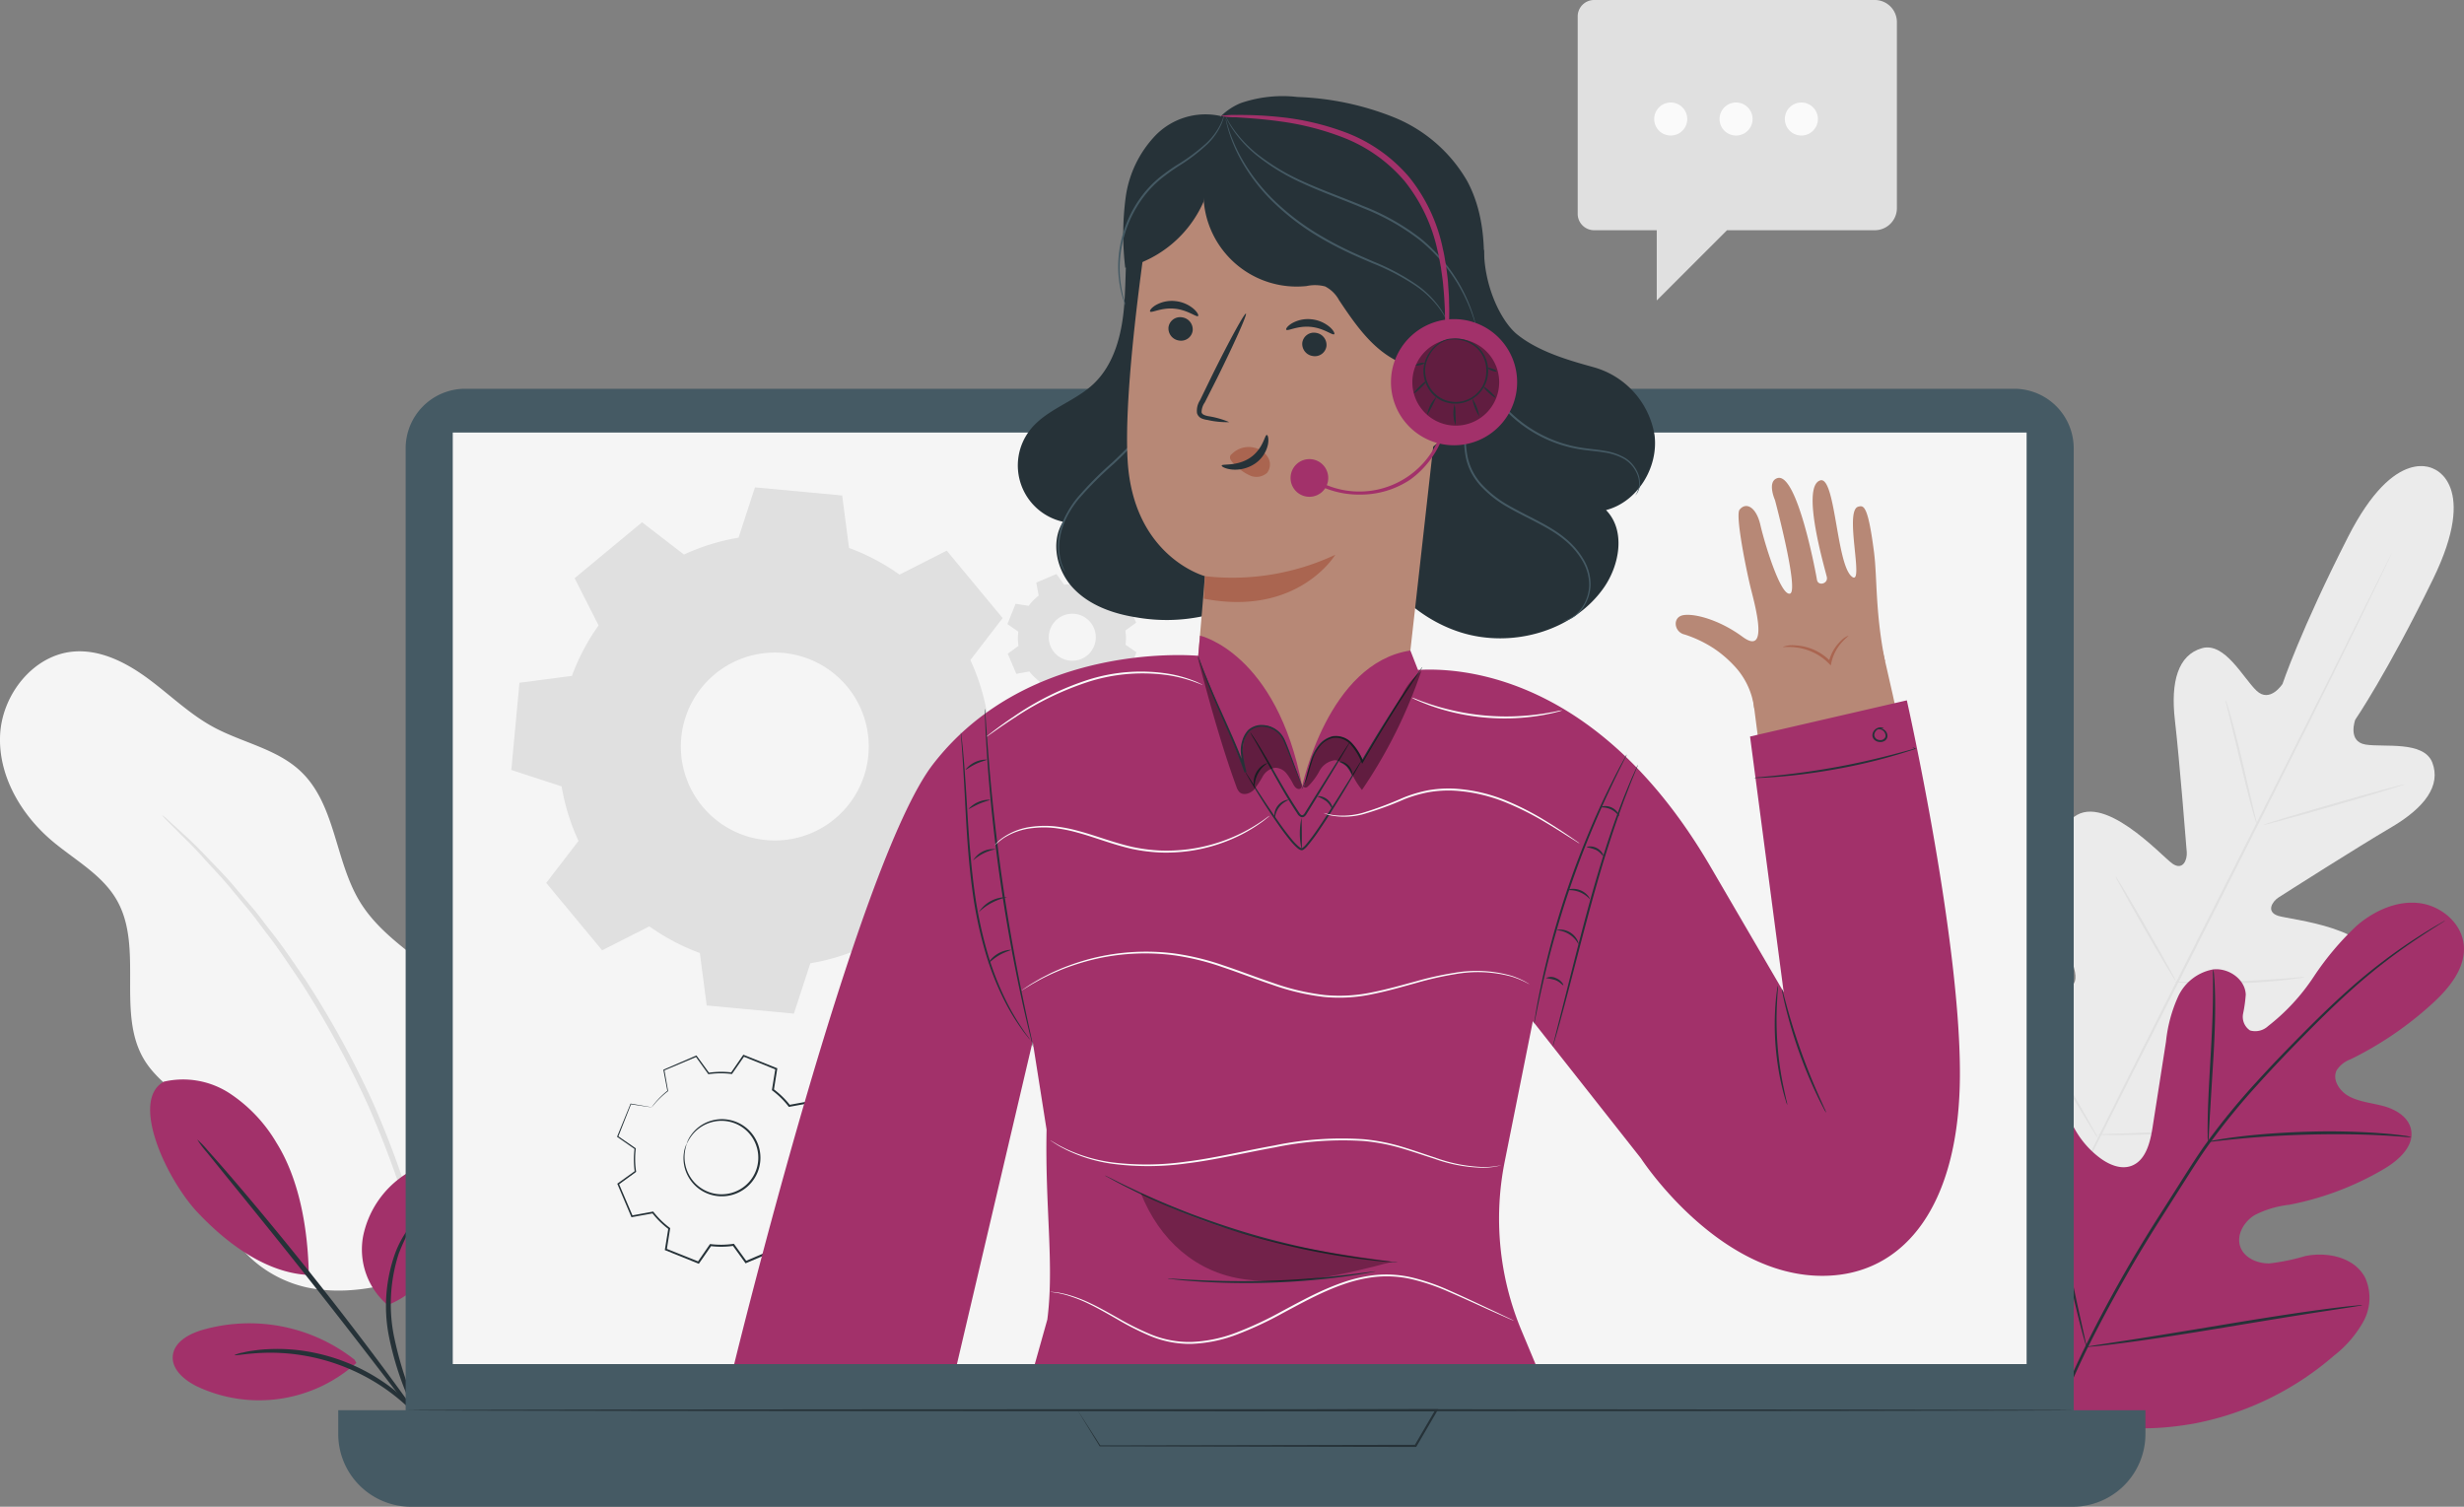 <svg xmlns="http://www.w3.org/2000/svg" id="Group_5894" width="356.215" height="217.823" data-name="Group 5894" viewBox="0 0 356.215 217.823"><rect x="0" y="0" width="356.215" height="217.823" fill="#808080" stroke="none"/><defs><clipPath id="clip-path"><path id="Rectangle_2864" fill="none" d="M0 0h356.215v217.823H0z" data-name="Rectangle 2864"/></clipPath><clipPath id="clip-path-6"><path id="Rectangle_2859" fill="none" d="M0 0h12.554v12.554H0z" data-name="Rectangle 2859"/></clipPath><clipPath id="clip-path-7"><path id="Rectangle_2860" fill="none" d="M0 0h15.136v20.025H0z" data-name="Rectangle 2860"/></clipPath><clipPath id="clip-path-8"><path id="Rectangle_2861" fill="none" d="M0 0h16.993v17.194H0z" data-name="Rectangle 2861"/></clipPath><clipPath id="clip-path-9"><path id="Rectangle_2862" fill="none" d="M0 0h36.289v12.706H0z" data-name="Rectangle 2862"/></clipPath></defs><g id="Group_5893" clip-path="url(#clip-path)" data-name="Group 5893"><g id="Group_5874" data-name="Group 5874"><g id="Group_5873" clip-path="url(#clip-path)" data-name="Group 5873"><path id="Path_9683" fill="#f5f5f5" d="M64.544 248c6.411-4.476 8.568-9.99 9.3-17.774a27.418 27.418 0 0 0-7.59-21.422c-4.558-4.659-10.832-7.719-14.227-13.283-3.618-5.931-3.493-14.014-8.518-18.812-3.452-3.3-8.5-4.177-12.692-6.457-3.422-1.861-6.24-4.638-9.371-6.954s-6.847-4.24-10.731-3.948c-5.859.44-10.418 6.194-10.7 12.062s3 11.482 7.476 15.284c3.249 2.757 7.249 4.869 9.377 8.561 4 6.933-.179 16.568 4.113 23.323 3.135 4.933 10.24 7.295 11.227 13.055.363 2.119-.236 4.279-.22 6.429.051 6.722 6.336 12.138 12.951 13.33s13.368-.881 19.6-3.395" data-name="Path 9683" transform="translate(0 -65.163)"/><path id="Path_9684" fill="#e0e0e0" d="M39.605 199.344a5.285 5.285 0 0 0 .705.787l2.126 2.137c.941.91 2.073 2.04 3.306 3.43s2.732 2.883 4.189 4.714l2.348 2.817c.811.983 1.574 2.07 2.41 3.16 1.7 2.158 3.3 4.619 5.038 7.172a142.239 142.239 0 0 1 9.617 17.612 142.176 142.176 0 0 1 6.786 18.889c.758 2.993 1.535 5.825 2.018 8.531.26 1.348.566 2.641.762 3.9l.548 3.626c.4 2.3.538 4.417.743 6.262.221 1.845.314 3.442.37 4.749l.186 3.009a5.235 5.235 0 0 0 .12 1.049 5.154 5.154 0 0 0 .042-1.052l-.036-3.019a52.4 52.4 0 0 0-.234-4.772c-.163-1.856-.261-3.981-.628-6.3q-.238-1.748-.5-3.651c-.181-1.269-.473-2.571-.72-3.93-.458-2.726-1.215-5.579-1.957-8.595a136.679 136.679 0 0 0-6.768-19.024 136.66 136.66 0 0 0-9.73-17.688c-1.762-2.557-3.393-5.018-5.127-7.17-.852-1.086-1.631-2.17-2.459-3.147l-2.4-2.8c-1.491-1.814-3.015-3.3-4.295-4.654s-2.437-2.467-3.414-3.344l-2.234-2.032a5.184 5.184 0 0 0-.815-.667" data-name="Path 9684" transform="translate(-16.198 -81.53)"/><path id="Path_9685" fill="#ebebeb" d="M548.014 114.483s-5.638-3.728-12.511 9.758-9.477 21.263-9.477 21.263-1.817 2.826-3.758.979-4.6-7.086-7.9-6.143c-3.421.979-4.548 4.8-3.9 10.408s1.631 17.956 1.715 19.073c.083 1.1-.545 2.712-2.069 1.665s-10.29-10.809-14.673-6.372 0 19.77.45 21.455.118 2.405-.683 2.822-3.438-3.142-6.045-5.816-6.1-5.318-8.413-2.547-3.055 14.276 7.894 32.963l5.64 8.327 10.086-.56c21.512-2.513 30.251-10.032 31.069-13.549s-3.395-4.712-7.1-5.183-8.134-.433-8.283-1.323.227-1.587 1.842-2.245 16.5-6.39 17.4-12.561-12.17-7.291-13.923-7.877-.842-2.06.083-2.654c.943-.605 11.387-7.259 16.26-10.117s7.242-6.058 5.963-9.378c-1.234-3.2-7.017-2.169-9.661-2.606s-1.482-3.589-1.482-3.589 4.641-6.763 11.267-20.371.084-15.889.084-15.889" data-name="Path 9685" transform="translate(-196.047 -46.63)"/><path id="Path_9686" fill="#e0e0e0" d="M547.125 135.227s-.037.1-.125.292l-.394.843-1.542 3.23c-1.343 2.8-3.314 6.847-5.769 11.833-4.906 9.975-11.8 23.7-19.46 38.828s-14.588 28.847-19.545 38.792l-5.857 11.788-1.595 3.2-.422.83c-.1.186-.153.278-.153.278s.037-.1.124-.292l.394-.843 1.542-3.23c1.342-2.8 3.314-6.846 5.769-11.833 4.906-9.975 11.8-23.7 19.463-38.834s14.585-28.836 19.541-38.785l5.857-11.788 1.6-3.2.421-.83c.1-.187.154-.278.154-.278" data-name="Path 9686" transform="translate(-201.334 -55.307)"/><path id="Path_9687" fill="#e0e0e0" d="M544.4 171.215a3.255 3.255 0 0 1 .254.682c.146.444.337 1.093.567 1.9.456 1.608 1.028 3.844 1.615 6.324l1.48 6.353.46 1.921a3.291 3.291 0 0 1 .142.713 3.237 3.237 0 0 1-.259-.68 46.32 46.32 0 0 1-.557-1.9c-.44-1.613-.983-3.856-1.57-6.336l-1.525-6.34c-.187-.761-.344-1.4-.47-1.92a3.262 3.262 0 0 1-.137-.715" data-name="Path 9687" transform="translate(-222.656 -70.026)"/><path id="Path_9688" fill="#e0e0e0" d="M553.613 197.719c-.024-.083 4.536-1.466 10.182-3.09s10.246-2.873 10.27-2.79-4.535 1.466-10.184 3.09-10.245 2.872-10.269 2.79" data-name="Path 9688" transform="translate(-226.425 -78.46)"/><path id="Path_9689" fill="#e0e0e0" d="M531.93 239.715a3.432 3.432 0 0 1 .742-.034l2.018.007c1.7 0 4.056 0 6.652-.1s4.944-.263 6.642-.4l2.016-.158a3.4 3.4 0 0 1 .742-.022 3.362 3.362 0 0 1-.729.143c-.472.072-1.156.164-2 .258-1.7.191-4.047.395-6.652.49s-4.963.072-6.668.011a58.756 58.756 0 0 1-2.018-.106 3.433 3.433 0 0 1-.738-.087" data-name="Path 9689" transform="translate(-217.557 -97.748)"/><path id="Path_9690" fill="#e0e0e0" d="M517.513 214.391a2.911 2.911 0 0 1 .394.563l.973 1.592c.81 1.352 1.91 3.229 3.108 5.313s2.268 3.979 3.029 5.359l.887 1.642a2.917 2.917 0 0 1 .288.623 2.884 2.884 0 0 1-.394-.563l-.973-1.592c-.81-1.352-1.91-3.229-3.109-5.313s-2.268-3.979-3.029-5.358l-.887-1.642a2.908 2.908 0 0 1-.288-.624" data-name="Path 9690" transform="translate(-211.66 -87.685)"/><path id="Path_9691" fill="#e0e0e0" d="M494.063 245.88a4.829 4.829 0 0 1 .5.725l1.254 2.036c1.048 1.726 2.476 4.122 4.038 6.777s2.96 5.07 3.959 6.824l1.169 2.087a4.72 4.72 0 0 1 .392.787 4.886 4.886 0 0 1-.5-.725l-1.254-2.036c-1.048-1.726-2.476-4.122-4.039-6.778s-2.959-5.069-3.959-6.824l-1.168-2.086a4.63 4.63 0 0 1-.392-.787" data-name="Path 9691" transform="translate(-202.069 -100.564)"/><path id="Path_9692" fill="#e0e0e0" d="M512.96 276.444a5.462 5.462 0 0 1 .939-.067l2.559-.083c2.161-.073 5.144-.185 8.434-.4s6.265-.482 8.416-.692l2.548-.248a5.428 5.428 0 0 1 .94-.056 5.422 5.422 0 0 1-.925.176c-.6.093-1.465.215-2.539.346-2.147.267-5.123.573-8.421.785s-6.286.294-8.45.31c-1.081.005-1.957 0-2.563-.016a5.491 5.491 0 0 1-.94-.054" data-name="Path 9692" transform="translate(-209.798 -112.428)"/><path id="Path_9693" fill="#e0e0e0" d="M388.3 0h40.575a3.2 3.2 0 0 1 3.2 3.2v26.884a3.2 3.2 0 0 1-3.2 3.2h-21.364l-10.156 10.155V33.283H388.3a2.372 2.372 0 0 1-2.372-2.372V2.372A2.372 2.372 0 0 1 388.3 0" data-name="Path 9693" transform="translate(-157.844)"/><path id="Path_9694" fill="#fafafa" d="M409.418 27.459a2.388 2.388 0 1 1-2.388-2.387 2.388 2.388 0 0 1 2.388 2.387" data-name="Path 9694" transform="translate(-165.497 -10.254)"/><path id="Path_9695" fill="#fafafa" d="M425.4 27.459a2.388 2.388 0 1 1-2.388-2.387 2.388 2.388 0 0 1 2.388 2.387" data-name="Path 9695" transform="translate(-172.032 -10.254)"/><path id="Path_9696" fill="#fafafa" d="M441.375 27.459a2.388 2.388 0 1 1-2.388-2.387 2.388 2.388 0 0 1 2.388 2.387" data-name="Path 9696" transform="translate(-178.567 -10.254)"/></g></g><g id="Group_5876" data-name="Group 5876"><g id="Group_5875" clip-path="url(#clip-path)" data-name="Group 5875"><path id="Path_9697" fill="#a2316a" d="M495.2 293.3c-10.151-9.87-10.33-25.15-7.7-38.43.439-2.217.577-4.607 1.956-6.39s4.071-2.716 5.914-1.452c1.529 1.049 1.936 3.092 2.6 4.836a13.212 13.212 0 0 0 4.414 5.845c1.3.967 2.982 1.7 4.509 1.16 2.1-.748 2.755-3.367 3.1-5.587l1.943-12.408a20.939 20.939 0 0 1 1.742-6.476 6.967 6.967 0 0 1 5.08-3.946c2.206-.246 4.615 1.394 4.707 3.637a20.763 20.763 0 0 1-.387 2.771 2.362 2.362 0 0 0 1.006 2.417 2.716 2.716 0 0 0 2.6-.621 29.856 29.856 0 0 0 6.594-7.128 41.425 41.425 0 0 1 6.279-7.44c2.475-2.1 5.662-3.57 8.866-3.233s6.268 2.849 6.563 6.1-2.045 6.13-4.441 8.337a50.149 50.149 0 0 1-11.9 8.142 4.124 4.124 0 0 0-2.025 1.572c-.722 1.4.439 3.1 1.819 3.82 1.563.82 3.384.94 5.079 1.426s3.444 1.553 3.831 3.293c.539 2.414-1.743 4.48-3.862 5.732a42.943 42.943 0 0 1-13.727 5.2 14.48 14.48 0 0 0-5.031 1.506c-1.5.932-2.621 2.795-2.08 4.486s2.5 2.525 4.258 2.486a29.918 29.918 0 0 0 5.168-1.066c3.234-.653 7.135.2 8.657 3.149a7.111 7.111 0 0 1-.265 6.326 16.388 16.388 0 0 1-4.253 4.931 43.2 43.2 0 0 1-20.287 9.825c-7.466 1.3-14.123.895-20.728-2.818" data-name="Path 9697" transform="translate(-198.8 -90.31)"/><path id="Path_9698" fill="#263238" d="M498.488 304.959a98.567 98.567 0 0 1 6.6-17.681 201.218 201.218 0 0 1 11.371-20.1l3.251-5.116c1.071-1.677 2.133-3.34 3.272-4.9a100.4 100.4 0 0 1 7.061-8.6c2.378-2.628 4.73-5.034 6.947-7.268s4.332-4.271 6.334-6.048a79.751 79.751 0 0 1 10.064-7.675 71.046 71.046 0 0 1 2.928-1.8l.775-.444a1.667 1.667 0 0 1 .271-.139 1.552 1.552 0 0 1-.249.176l-.754.48c-.664.418-1.644 1.037-2.884 1.866a84.429 84.429 0 0 0-9.957 7.76c-1.985 1.786-4.078 3.833-6.285 6.071s-4.544 4.655-6.909 7.283a101.615 101.615 0 0 0-7.014 8.584c-1.131 1.556-2.181 3.205-3.254 4.886s-2.151 3.388-3.248 5.115a206.425 206.425 0 0 0-11.377 20.046 100.357 100.357 0 0 0-6.659 17.589" data-name="Path 9698" transform="translate(-203.879 -92.097)"/><path id="Path_9699" fill="#263238" d="M540.085 262.048a4.564 4.564 0 0 1-.063-.981c-.017-.632-.01-1.545.014-2.675.046-2.258.216-5.375.417-8.811s.327-6.547.339-8.8a155.11 155.11 0 0 0 0-2.668 4.473 4.473 0 0 1 .033-.983 4.485 4.485 0 0 1 .127.975c.059.629.106 1.543.133 2.673.064 2.261-.016 5.386-.218 8.826l-.537 8.8c-.059 1.059-.106 1.951-.145 2.667a4.483 4.483 0 0 1-.1.979" data-name="Path 9699" transform="translate(-220.863 -96.985)"/><path id="Path_9700" fill="#263238" d="M569.507 277.574a6.236 6.236 0 0 1-1.159-.049c-.742-.054-1.816-.138-3.144-.2-2.657-.144-6.333-.213-10.393-.113s-7.732.361-10.382.622c-1.326.121-2.4.247-3.138.33a6.2 6.2 0 0 1-1.157.092 6.155 6.155 0 0 1 1.136-.256c.735-.132 1.8-.3 3.129-.463 2.649-.336 6.33-.638 10.4-.746a101.99 101.99 0 0 1 10.421.236c1.331.1 2.4.228 3.142.333a6.11 6.11 0 0 1 1.141.21" data-name="Path 9700" transform="translate(-220.913 -113.193)"/><path id="Path_9701" fill="#263238" d="M504.564 302.65a1.505 1.505 0 0 1-.139-.379l-.319-1.111c-.273-.966-.632-2.374-1.052-4.118-.843-3.49-1.856-8.346-2.9-13.721s-2.012-10.236-2.781-13.738l-.923-4.145c-.1-.452-.179-.824-.245-1.13a1.476 1.476 0 0 1-.058-.4 1.517 1.517 0 0 1 .139.381l.319 1.11c.273.966.632 2.373 1.053 4.118.843 3.489 1.856 8.346 2.9 13.723s2.012 10.234 2.781 13.736c.38 1.7.691 3.1.923 4.145.1.452.178.824.245 1.129a1.488 1.488 0 0 1 .058.4" data-name="Path 9701" transform="translate(-202.92 -107.937)"/><path id="Path_9702" fill="#263238" d="M550.259 319.245a1.574 1.574 0 0 1-.4.094l-1.16.189-4.27.654c-3.606.553-8.577 1.373-14.069 2.287s-10.477 1.69-14.095 2.168c-1.809.239-3.275.418-4.29.521l-1.17.112a1.525 1.525 0 0 1-.411.01 1.584 1.584 0 0 1 .4-.095l1.16-.189 4.269-.654c3.606-.552 8.577-1.373 14.071-2.287s10.475-1.69 14.093-2.168c1.809-.239 3.275-.418 4.291-.521l1.17-.112a1.488 1.488 0 0 1 .411-.011" data-name="Path 9702" transform="translate(-208.748 -130.566)"/><path id="Path_9703" fill="#a2316a" d="M38.721 264.344a12.33 12.33 0 0 1 9.506 1.693 21.757 21.757 0 0 1 6.765 7.148c3.394 5.43 4.558 12.71 4.674 19.111-7.1-.328-13.145-5.948-16.03-8.992-4.56-4.81-9.88-16.273-4.915-18.961" data-name="Path 9703" transform="translate(-15.021 -107.975)"/><path id="Path_9704" fill="#a2316a" d="M92.272 305.219a10.519 10.519 0 0 1-3.56-9.945 13.969 13.969 0 0 1 6.065-8.93c1.415-.959 3.167-1.715 4.8-1.223a4.5 4.5 0 0 1 2.891 3.526 9.125 9.125 0 0 1-.574 4.7c-1.823 5.169-4.536 9.837-9.626 11.869" data-name="Path 9704" transform="translate(-36.218 -116.55)"/><path id="Path_9705" fill="#263238" d="M101.137 331.28a4.871 4.871 0 0 1-.707-1.145 75.15 75.15 0 0 1-1.657-3.26 45.154 45.154 0 0 1-3.937-11.433 22.627 22.627 0 0 1 .957-12.029 14.791 14.791 0 0 1 1.738-3.252 4.124 4.124 0 0 1 .884-1.021 31.521 31.521 0 0 0-2.145 4.448 23.749 23.749 0 0 0-.726 11.731 52.318 52.318 0 0 0 3.693 11.347 40.745 40.745 0 0 1 1.9 4.615" data-name="Path 9705" transform="translate(-38.628 -122.346)"/><path id="Path_9706" fill="#263238" d="M48.26 278.746a13.147 13.147 0 0 1 1.54 1.6 236.593 236.593 0 0 1 3.976 4.55c3.318 3.875 7.815 9.3 12.633 15.42s9.042 11.765 12.03 15.9c1.5 2.067 2.687 3.753 3.491 4.932a13.2 13.2 0 0 1 1.193 1.872 13.143 13.143 0 0 1-1.417-1.707l-3.674-4.794c-3.09-4.054-7.375-9.645-12.187-15.758s-9.243-11.583-12.46-15.539l-3.8-4.694a13.01 13.01 0 0 1-1.327-1.778" data-name="Path 9706" transform="translate(-19.737 -114.005)"/><path id="Path_9707" fill="#a2316a" d="M68.537 328.95a24.609 24.609 0 0 0-22.073-4.281c-1.9.572-4.007 1.732-4.2 3.707s1.665 3.527 3.446 4.411a21.024 21.024 0 0 0 23.09-3.365" data-name="Path 9707" transform="translate(-17.281 -132.385)"/><path id="Path_9708" fill="#263238" d="M57.368 330.85a4.41 4.41 0 0 1 1.235-.37 10.374 10.374 0 0 1 1.486-.275 17.423 17.423 0 0 1 2-.2 25.908 25.908 0 0 1 5.219.228 27.673 27.673 0 0 1 11.829 4.68 25.906 25.906 0 0 1 3.963 3.4 17.351 17.351 0 0 1 1.317 1.513 10.466 10.466 0 0 1 .9 1.217 4.424 4.424 0 0 1 .647 1.114c-.114.082-1.129-1.448-3.22-3.487a28.886 28.886 0 0 0-3.976-3.216 29.213 29.213 0 0 0-11.568-4.569 28.912 28.912 0 0 0-5.1-.375c-2.921.056-4.707.478-4.735.34" data-name="Path 9708" transform="translate(-23.463 -134.95)"/></g></g><g id="Group_5878" data-name="Group 5878"><g id="Group_5877" clip-path="url(#clip-path)" data-name="Group 5877"><path id="Path_9709" fill="#455a64" d="M331.767 254.554H107.839a8.609 8.609 0 0 1-8.609-8.609V103.7a8.609 8.609 0 0 1 8.609-8.609h223.928a8.609 8.609 0 0 1 8.609 8.609v142.245a8.609 8.609 0 0 1-8.609 8.609" data-name="Path 9709" transform="translate(-40.585 -38.89)"/><path id="Path_9710" fill="#455a64" d="M333.482 358.908H93.256a10.518 10.518 0 0 1-10.519-10.519v-3.434H344v3.434a10.519 10.519 0 0 1-10.519 10.519" data-name="Path 9710" transform="translate(-33.839 -141.085)"/><path id="Rectangle_2857" fill="#f5f5f5" d="M0 0h227.526v134.668H0z" data-name="Rectangle 2857" transform="translate(65.456 62.532)"/><path id="Path_9711" fill="#263238" d="M263.591 344.847s.08-.005.251-.008l.765-.008 2.971-.017 11.025-.045 36.861-.079h.272l-.137.235-1.463 2.507-1.547 2.65-.045.077h-.09l-45.62-.086h-.04l-.021-.033-2.389-3.885-.6-.984c-.133-.219-.193-.325-.193-.325s.082.118.226.342l.638.986 2.437 3.791-.06-.033 45.62-.085-.135.077 1.547-2.651 1.463-2.506.135.235-36.71-.079-11.076-.045-3.018-.017-.79-.008c-.18 0-.278-.008-.278-.008" data-name="Path 9711" transform="translate(-107.807 -140.977)"/><path id="Path_9712" fill="#e0e0e0" fill-rule="evenodd" d="M249.5 144.976a7.743 7.743 0 0 1 1.446-1.476l-.344-1.885 2.915-1.243 1.122 1.552a7.766 7.766 0 0 1 2.066-.022l1.089-1.575 2.941 1.181-.3 1.89a7.745 7.745 0 0 1 1.476 1.446l1.885-.344 1.243 2.914-1.552 1.123a7.769 7.769 0 0 1 .022 2.066l1.575 1.089-1.181 2.941-1.89-.3a7.745 7.745 0 0 1-1.446 1.476l.344 1.885-2.914 1.243-1.123-1.552a7.764 7.764 0 0 1-2.066.022l-1.089 1.575-2.941-1.181.3-1.89a7.746 7.746 0 0 1-1.476-1.446l-1.884.344-1.244-2.914 1.552-1.123a7.766 7.766 0 0 1-.022-2.066l-1.575-1.089 1.181-2.941Zm3.153 3.275a3.4 3.4 0 1 0 4.422-1.887 3.4 3.4 0 0 0-4.422 1.887" data-name="Path 9712" transform="translate(-100.789 -57.393)"/><path id="Path_9713" fill="#f5f5f5" fill-rule="evenodd" d="M225.479 242.287a22.5 22.5 0 0 1 4.188-4.276l-1-5.46 8.446-3.6 3.252 4.5a22.482 22.482 0 0 1 5.986-.066l3.155-4.564 8.521 3.424-.88 5.477a22.49 22.49 0 0 1 4.277 4.19l5.46-1 3.6 8.445-4.5 3.253a22.482 22.482 0 0 1 .066 5.986l4.564 3.155-3.423 8.52-5.477-.88a22.488 22.488 0 0 1-4.19 4.277l1 5.46-8.445 3.6-3.253-4.5a22.531 22.531 0 0 1-5.986.066l-3.155 4.564-8.52-3.424.879-5.477a22.489 22.489 0 0 1-4.277-4.19l-5.46 1-3.6-8.445 4.5-3.253a22.508 22.508 0 0 1-.065-5.986l-4.564-3.155 3.423-8.52Zm9.136 9.49a9.85 9.85 0 1 0 12.812-5.468 9.849 9.849 0 0 0-12.812 5.468" data-name="Path 9713" transform="translate(-88.579 -93.584)"/><path id="Path_9714" fill="#263238" d="M167.657 277.293a4.118 4.118 0 0 1 .605-1.207 5.425 5.425 0 0 1 2.977-2.117 5.489 5.489 0 0 1 2.562-.113 5.58 5.58 0 0 1 2.639 1.3 5.583 5.583 0 0 1 1.694 2.774 5.56 5.56 0 0 1-2.469 6.146 5.587 5.587 0 0 1-3.143.83 5.583 5.583 0 0 1-2.808-.884 5.5 5.5 0 0 1-1.771-1.855 5.429 5.429 0 0 1-.686-3.589 4.128 4.128 0 0 1 .4-1.29c.037.012-.17.455-.278 1.306a5.437 5.437 0 0 0 .755 3.459 5.324 5.324 0 0 0 4.4 2.564 5.325 5.325 0 0 0 2.972-.8 5.28 5.28 0 0 0 2.334-5.81 5.328 5.328 0 0 0-1.59-2.635 5.322 5.322 0 0 0-4.95-1.192 5.429 5.429 0 0 0-2.938 1.975c-.511.689-.668 1.152-.7 1.135" data-name="Path 9714" transform="translate(-68.381 -111.964)"/><path id="Path_9715" fill="#263238" d="M155.951 265.6a1.161 1.161 0 0 1-.19-.019l-.576-.08-2.272-.338.054-.031-1.866 4.724-.028-.095 2.527 1.739.046.031-.007.056a12.422 12.422 0 0 0 .047 3.285l.009.061-.05.037-2.483 1.807.037-.134c.632 1.47 1.3 3.029 2 4.668l-.135-.073 3.019-.557.077-.014.048.061a12.365 12.365 0 0 0 2.345 2.29l.065.048-.013.081-.482 3.031-.085-.151 4.716 1.888-.174.052 1.743-2.527.051-.074.089.011a12.393 12.393 0 0 0 3.271-.038l.09-.014.054.074 1.8 2.487-.184-.051 4.672-2-.092.17-.553-3.021-.017-.093.075-.058a12.373 12.373 0 0 0 2.287-2.334l.057-.076.093.015 3.03.487-.17.1 1.9-4.713.056.185-2.524-1.747-.076-.053.011-.092a12.306 12.306 0 0 0-.034-3.271l-.013-.091.074-.054 2.489-1.8-.05.178-1.989-4.674.158.085-3.021.548-.084.015-.052-.067a12.316 12.316 0 0 0-2.336-2.3l-.066-.049.013-.08.492-3.03.08.141-4.71-1.9.143-.043-1.751 2.521-.039.056-.067-.009a12.4 12.4 0 0 0-3.283.027l-.062.009-.036-.05-1.791-2.493.111.031-4.681 1.973.041-.077.533 3.024.005.031-.024.018a12.943 12.943 0 0 0-1.816 1.7l-.4.47a1.173 1.173 0 0 1-.134.154 1.574 1.574 0 0 1 .113-.171c.081-.109.2-.275.38-.487a12 12 0 0 1 1.793-1.748l-.018.048-.572-3.017-.01-.055.051-.022 4.664-2.014.067-.029.044.06 1.807 2.482-.1-.041a12.546 12.546 0 0 1 3.34-.046l-.105.047 1.739-2.529.064-.076.089.035 4.717 1.885.1.038-.016.1-.482 3.031-.053-.129a12.607 12.607 0 0 1 2.4 2.34l-.135-.051 3.019-.555.113-.021.045.106 2 4.67.047.109-.1.07-2.486 1.8.061-.144a12.6 12.6 0 0 1 .039 3.352l-.065-.145 2.525 1.744.1.07-.046.115-1.893 4.714-.046.115-.124-.02-3.03-.486.15-.061a12.61 12.61 0 0 1-2.345 2.393l.057-.151.551 3.021.022.122-.114.048-4.673 1.992-.113.048-.072-.1-1.8-2.489.144.061a12.669 12.669 0 0 1-3.352.034l.14-.063-1.748 2.523-.066.1-.108-.043-4.712-1.9-.1-.041.018-.11.491-3.03.053.129a12.573 12.573 0 0 1-2.387-2.346l.125.047-3.022.546-.1.018-.038-.09-1.98-4.675-.035-.082.072-.052 2.493-1.793-.041.1a12.547 12.547 0 0 1-.025-3.337l.038.086-2.518-1.755-.052-.037.024-.059 1.921-4.7.015-.037.039.006 2.244.387.58.105a1.591 1.591 0 0 1 .2.044" data-name="Path 9715" transform="translate(-61.729 -105.52)"/><path id="Path_9716" fill="#e0e0e0" fill-rule="evenodd" d="M133.836 146.469a31 31 0 0 1 3.855-7.3l-3.464-6.824 9.745-8.084 6.067 4.665a31.017 31.017 0 0 1 7.886-2.44l2.375-7.272 12.607 1.175.991 7.584a31.021 31.021 0 0 1 7.3 3.856l6.824-3.464 8.083 9.746-4.665 6.067a31.027 31.027 0 0 1 2.44 7.885l7.272 2.375-1.175 12.607-7.585.991a30.983 30.983 0 0 1-3.856 7.3l3.464 6.826-9.745 8.084-6.067-4.665a31.052 31.052 0 0 1-7.885 2.44l-2.375 7.272-12.607-1.175-.991-7.585a31.041 31.041 0 0 1-7.3-3.856l-6.824 3.464-8.084-9.746 4.665-6.067a31.005 31.005 0 0 1-2.44-7.885l-7.272-2.375 1.175-12.607Zm15.806 8.951a13.583 13.583 0 1 0 14.785-12.264 13.582 13.582 0 0 0-14.785 12.264" data-name="Path 9716" transform="translate(-51.155 -48.758)"/><path id="Line_182" fill="#263238" d="M0 0h241.146" data-name="Line 182" transform="translate(58.645 203.87)"/><path id="Path_9717" fill="#263238" d="M340.376 344.853c0 .081-53.987.147-120.567.147-66.6 0-120.579-.066-120.579-.147s53.975-.147 120.579-.147c66.58 0 120.567.066 120.567.147" data-name="Path 9717" transform="translate(-40.585 -140.983)"/></g></g><g id="Group_5892" data-name="Group 5892"><g id="Group_5891" clip-path="url(#clip-path)" data-name="Group 5891"><path id="Path_9718" fill="#263238" d="M271.932 38.385c-3.719 1.632-5.883 5.639-6.694 9.619s-.545 8.092-.9 12.138-1.462 8.275-4.414 11.062c-2.752 2.6-6.8 3.655-9.149 6.626a8.336 8.336 0 0 0 4.752 13.3c-1.854 2.937-.926 7.037 1.446 9.574s5.857 3.746 9.291 4.268a25.247 25.247 0 0 0 17.584-3.457c5.1-3.362 8.673-9.2 8.661-15.309" data-name="Path 9718" transform="translate(-101.841 -15.699)"/><path id="Path_9719" fill="#455a64" d="M259.829 118.352a4.879 4.879 0 0 1-.655-1.317 7.926 7.926 0 0 1-.238-3.989 10.97 10.97 0 0 1 .853-2.649 14.669 14.669 0 0 1 1.707-2.7 49.394 49.394 0 0 1 5.113-5.174 53.556 53.556 0 0 0 4.971-5.261 24.57 24.57 0 0 0 3.18-4.954 17.352 17.352 0 0 0 1.291-3.753c.111-.457.143-.823.2-1.066a1.848 1.848 0 0 1 .081-.372 1.812 1.812 0 0 1-.022.379c-.033.246-.047.616-.142 1.08a16.129 16.129 0 0 1-1.215 3.818 23.934 23.934 0 0 1-3.158 5.035 51.421 51.421 0 0 1-4.98 5.3 51.511 51.511 0 0 0-5.1 5.128 14.7 14.7 0 0 0-1.7 2.634 10.965 10.965 0 0 0-.868 2.582 8.072 8.072 0 0 0 .142 3.916 13.809 13.809 0 0 0 .546 1.352" data-name="Path 9719" transform="translate(-105.845 -35.633)"/><path id="Path_9720" fill="#263238" d="M350.127 60.973c0 5.462 2.52 10.468 4.786 12.308 3.206 2.6 7.909 3.862 11.009 4.729a12.242 12.242 0 0 1 8.863 9.868c.564 4.654-2.479 9.629-7.019 10.8 2.853 2.914 2 7.924-.345 11.258-4.451 6.318-13.335 8.746-20.7 6.41s-13.013-8.865-15.212-16.274" data-name="Path 9720" transform="translate(-135.586 -24.938)"/><path id="Path_9721" fill="#455a64" d="M372.085 125.355a4.863 4.863 0 0 0 1.736-.764 5.089 5.089 0 0 0 1.455-1.666 6.061 6.061 0 0 0 .778-2.811 6.888 6.888 0 0 0-.914-3.407 11.035 11.035 0 0 0-2.654-3.113c-2.237-1.885-5.281-3.064-8.223-4.756a16.105 16.105 0 0 1-3.905-3.066 9.393 9.393 0 0 1-1.366-1.947 8.593 8.593 0 0 1-.764-2.149 14.578 14.578 0 0 1-.191-4.18c.1-1.306.265-2.511.379-3.612a16.089 16.089 0 0 0-.082-5.2q-.121-.441-.215-.791c-.067-.227-.158-.408-.213-.561a3.25 3.25 0 0 1-.17-.469 3.188 3.188 0 0 1 .224.446c.064.151.165.33.242.556l.243.793a15.516 15.516 0 0 1 .177 5.25c-.1 1.106-.256 2.311-.343 3.608a14.469 14.469 0 0 0 .212 4.105 8.487 8.487 0 0 0 2.08 3.962 15.932 15.932 0 0 0 3.84 3.005c2.911 1.676 5.974 2.868 8.249 4.8a11.2 11.2 0 0 1 2.694 3.2 7.051 7.051 0 0 1 .907 3.529 6.175 6.175 0 0 1-.843 2.887 5.113 5.113 0 0 1-1.531 1.678 4.249 4.249 0 0 1-1.307.6 3.09 3.09 0 0 1-.5.075" data-name="Path 9721" transform="translate(-146.312 -35.525)"/><path id="Path_9722" fill="#455a64" d="M383.473 101.691a2.925 2.925 0 0 0 .551-1.518 3.669 3.669 0 0 0-.422-1.842 4.614 4.614 0 0 0-1.675-1.85 8.191 8.191 0 0 0-2.9-.98c-1.1-.191-2.3-.261-3.558-.456a19.11 19.11 0 0 1-7.645-3.024 18.793 18.793 0 0 1-5.648-5.974 19.007 19.007 0 0 1-2.319-6.312 18.15 18.15 0 0 1-.242-4.53c.041-.535.091-.948.142-1.226a2.323 2.323 0 0 1 .082-.423c.034 0-.067.589-.111 1.655a19.436 19.436 0 0 0 2.68 10.7 18.741 18.741 0 0 0 5.58 5.869 19.084 19.084 0 0 0 7.523 3c1.239.2 2.443.279 3.558.483a8.314 8.314 0 0 1 2.972 1.044 4.745 4.745 0 0 1 1.713 1.953 3.726 3.726 0 0 1 .388 1.922 2.637 2.637 0 0 1-.389 1.177 3.216 3.216 0 0 1-.2.254c-.047.056-.073.082-.077.079" data-name="Path 9722" transform="translate(-147.06 -30.084)"/><path id="Path_9723" fill="#b78876" d="M285.5 115.09c.777-8.161 1.447-16.767 1.447-16.767s-10.339-2.779-11.167-16.707c-.79-13.283 4.337-43.272 4.337-43.272A39.6 39.6 0 0 1 322.969 52.7l-7.411 66.181c-.861 7.683-8.152 13.062-16.371 12.078-8.3-.994-14.425-8.1-13.683-15.873" data-name="Path 9723" transform="translate(-112.761 -15.03)"/><path id="Path_9724" fill="#263238" d="M285.825 79.021a1.768 1.768 0 0 0 1.521 1.941 1.69 1.69 0 0 0 1.969-1.407 1.768 1.768 0 0 0-1.519-1.943 1.692 1.692 0 0 0-1.971 1.408" data-name="Path 9724" transform="translate(-116.895 -31.734)"/><path id="Path_9725" fill="#263238" d="M281.324 75.141c.2.251 1.625-.6 3.517-.413 1.892.164 3.186 1.274 3.414 1.063.111-.093-.07-.528-.632-1.028a4.852 4.852 0 0 0-2.705-1.135 4.657 4.657 0 0 0-2.827.615c-.626.389-.863.785-.767.9" data-name="Path 9725" transform="translate(-115.052 -30.105)"/><path id="Path_9726" fill="#263238" d="M318.55 82.812a1.768 1.768 0 0 0 1.521 1.941 1.69 1.69 0 0 0 1.969-1.407 1.768 1.768 0 0 0-1.519-1.943 1.692 1.692 0 0 0-1.971 1.408" data-name="Path 9726" transform="translate(-130.279 -33.285)"/><path id="Path_9727" fill="#263238" d="M314.622 79.592c.2.251 1.626-.6 3.517-.413 1.893.164 3.186 1.274 3.414 1.063.11-.093-.069-.528-.632-1.028a4.852 4.852 0 0 0-2.7-1.135 4.658 4.658 0 0 0-2.828.615c-.624.389-.863.785-.767.9" data-name="Path 9727" transform="translate(-128.67 -31.926)"/><path id="Path_9728" fill="#263238" d="M297.429 92.4a12.6 12.6 0 0 0-3.019-.856c-.478-.1-.926-.239-.975-.577a2.471 2.471 0 0 1 .463-1.4l1.791-3.54c2.5-5.044 4.361-9.21 4.157-9.31s-2.4 3.909-4.9 8.953l-1.733 3.567a2.809 2.809 0 0 0-.437 1.871 1.216 1.216 0 0 0 .725.785 3.285 3.285 0 0 0 .81.2 12.311 12.311 0 0 0 3.115.31" data-name="Path 9728" transform="translate(-119.727 -31.378)"/><path id="Path_9729" fill="#aa6550" d="M294.644 138.795a35.061 35.061 0 0 0 18.848-3.092s-5.383 8.981-18.982 6.347Z" data-name="Path 9729" transform="translate(-120.453 -55.502)"/><path id="Path_9730" fill="#aa6550" d="M301.113 110.39a3.426 3.426 0 0 1 3.182-.966 3.129 3.129 0 0 1 2.037 1.365 1.983 1.983 0 0 1-.072 2.271 2.3 2.3 0 0 1-2.543.383 7.187 7.187 0 0 1-2.277-1.681 2.111 2.111 0 0 1-.486-.613.635.635 0 0 1 .073-.7" data-name="Path 9730" transform="translate(-123.06 -44.724)"/><path id="Path_9731" fill="#263238" d="M305.367 106.4c-.306-.048-.512 2.006-2.414 3.291s-4.067.844-4.11 1.129c-.042.126.449.447 1.371.563a5.14 5.14 0 0 0 3.419-.827 4.476 4.476 0 0 0 1.893-2.772c.163-.85-.016-1.382-.158-1.384" data-name="Path 9731" transform="translate(-122.224 -43.517)"/><path id="Path_9732" fill="#b78876" d="M343.414 88.47a8.217 8.217 0 0 1 4.386.717 5.736 5.736 0 0 1 2.943 3.25 5.993 5.993 0 0 1-.394 4.387 10.146 10.146 0 0 1-2.861 3.442 6.872 6.872 0 0 1-2.836 1.5 3.283 3.283 0 0 1-3.008-.774" data-name="Path 9732" transform="translate(-139.731 -36.167)"/><path id="Path_9733" fill="#aa6550" d="M344.509 98.918c-.173.038.377.988 1.754.759a2.9 2.9 0 0 0 1.8-1.284 6.553 6.553 0 0 0 .969-2.362 3.849 3.849 0 0 0-.366-2.643 2.563 2.563 0 0 0-1.815-1.327c-1.376-.166-1.9.747-1.744.79.1.123.683-.317 1.565-.011a2.485 2.485 0 0 1 1.249 2.983c-.313 1.493-1.028 2.817-1.865 3.082-.877.343-1.443-.1-1.547.013" data-name="Path 9733" transform="translate(-140.89 -37.644)"/><path id="Path_9734" fill="#263238" d="M286.365 40.592a16.8 16.8 0 0 1-11.317 9.531 40.9 40.9 0 0 1 .062-10.168 16.079 16.079 0 0 1 4.365-9.021 10.1 10.1 0 0 1 9.354-2.751" data-name="Path 9734" transform="translate(-112.376 -11.412)"/><path id="Path_9735" fill="#263238" d="M295.358 32.6A13.489 13.489 0 0 0 309.3 51a5.787 5.787 0 0 1 2.685.051 4.775 4.775 0 0 1 2.032 2c2.186 3.266 4.5 6.662 7.94 8.554s8.377 1.706 10.681-1.479a11.791 11.791 0 0 0 1.71-5.411c.873-6.367 1.231-13.2-1.8-18.867a21.569 21.569 0 0 0-10.595-9.236 41.292 41.292 0 0 0-13.943-2.945 18.628 18.628 0 0 0-8.2.876c-2.569 1.05-4.787 3.382-4.932 6.152" data-name="Path 9735" transform="translate(-120.424 -9.646)"/><path id="Path_9736" fill="#455a64" d="M335.94 58.534a3 3 0 0 1-.168-.466 27.17 27.17 0 0 0-.463-1.342 24.812 24.812 0 0 0-2.332-4.646 24.242 24.242 0 0 0-5.124-5.717 33.381 33.381 0 0 0-8.207-4.621c-3.1-1.3-6.132-2.371-8.784-3.612a30.7 30.7 0 0 1-6.624-4.045 17.323 17.323 0 0 1-3.513-3.875 12.271 12.271 0 0 1-.7-1.238 3.127 3.127 0 0 1-.207-.451 3.17 3.17 0 0 1 .259.423c.151.288.405.691.746 1.2a18.011 18.011 0 0 0 3.549 3.778 31.323 31.323 0 0 0 6.605 3.96c2.642 1.22 5.673 2.283 8.784 3.586a33.082 33.082 0 0 1 8.263 4.681 23.952 23.952 0 0 1 5.131 5.818 23.311 23.311 0 0 1 2.263 4.718c.2.587.337 1.046.413 1.363a3.21 3.21 0 0 1 .112.483" data-name="Path 9736" transform="translate(-122.622 -11.665)"/><path id="Path_9737" fill="#455a64" d="M331.676 58.023a2.683 2.683 0 0 1-.233-.389 12.386 12.386 0 0 0-.7-1.085 14.464 14.464 0 0 0-3.4-3.285 33.175 33.175 0 0 0-6.24-3.276c-1.223-.529-2.517-1.07-3.831-1.7s-2.649-1.327-3.974-2.121a34.879 34.879 0 0 1-6.883-5.308 26.552 26.552 0 0 1-4.3-5.649 21.88 21.88 0 0 1-1.891-4.4 17.003 17.003 0 0 1-.324-1.261 2.575 2.575 0 0 1-.08-.447 2.7 2.7 0 0 1 .138.433c.074.287.205.7.375 1.241a23.562 23.562 0 0 0 1.963 4.328 27.057 27.057 0 0 0 4.309 5.56 35.329 35.329 0 0 0 6.842 5.247c1.316.788 2.644 1.485 3.947 2.113s2.593 1.17 3.815 1.707a32.255 32.255 0 0 1 6.253 3.356 13.924 13.924 0 0 1 3.375 3.387 9.662 9.662 0 0 1 .663 1.122 2.659 2.659 0 0 1 .181.417" data-name="Path 9737" transform="translate(-122.622 -11.907)"/><path id="Path_9738" fill="#455a64" d="M274.591 55.611a1.5 1.5 0 0 1-.133-.316c-.076-.212-.2-.522-.324-.929a16.263 16.263 0 0 1-.592-3.569 17.109 17.109 0 0 1 3.54-11.2 15.726 15.726 0 0 1 2.377-2.454 30.381 30.381 0 0 1 2.579-1.847 27.117 27.117 0 0 0 4.266-3.173 9.5 9.5 0 0 0 2.089-2.876c.343-.774.421-1.244.452-1.236a1.538 1.538 0 0 1-.053.34 6.175 6.175 0 0 1-.294.941 9.135 9.135 0 0 1-2.048 2.977 26.037 26.037 0 0 1-4.264 3.251 31.185 31.185 0 0 0-2.546 1.843 15.677 15.677 0 0 0-2.328 2.412 16.809 16.809 0 0 0-2.9 5.761 17.116 17.116 0 0 0-.66 5.249 17.871 17.871 0 0 0 .5 3.547l.27.94a1.552 1.552 0 0 1 .077.335" data-name="Path 9738" transform="translate(-111.87 -11.458)"/><path id="Path_9739" fill="#a2316a" d="M326.562 108.763a13.178 13.178 0 0 1-8.781-3.22l.376-.418a12.449 12.449 0 0 0 19.912-13.812l.523-.206a13.473 13.473 0 0 1-4.692 15.455 12.9 12.9 0 0 1-7.339 2.2" data-name="Path 9739" transform="translate(-129.971 -37.262)"/><path id="Path_9740" fill="#a2316a" d="M321.136 115.028a2.723 2.723 0 1 1-2.723-2.723 2.723 2.723 0 0 1 2.723 2.723" data-name="Path 9740" transform="translate(-129.116 -45.932)"/><path id="Path_9741" fill="#a2316a" d="M358.488 87.179a9.119 9.119 0 1 1-9.119-9.12 9.119 9.119 0 0 1 9.119 9.12" data-name="Path 9741" transform="translate(-139.16 -31.926)"/><path id="Path_9742" fill="#a2316a" d="M330.844 65.484a11.714 11.714 0 0 1 .053-2.313l.106-2.7c.011-1.053.045-2.251 0-3.573 0-.661-.045-1.352-.085-2.072s-.109-1.466-.18-2.238-.206-1.563-.308-2.381l-.23-1.232c-.072-.418-.16-.837-.271-1.257a24.113 24.113 0 0 0-4.774-10.056 22.189 22.189 0 0 0-9.091-6.371 39.883 39.883 0 0 0-8.951-2.25c-2.619-.366-4.764-.476-6.245-.581a11.9 11.9 0 0 1-2.306-.189 11.565 11.565 0 0 1 2.313-.152 55.888 55.888 0 0 1 6.314.306 37.9 37.9 0 0 1 9.167 2.112 22.494 22.494 0 0 1 9.473 6.564 24.325 24.325 0 0 1 4.888 10.437c.108.433.193.863.26 1.291s.145.847.216 1.262c.091.836.226 1.642.269 2.43s.125 1.544.132 2.275.048 1.431.029 2.1c0 1.337-.076 2.544-.134 3.6a87.355 87.355 0 0 1-.257 2.706 11.66 11.66 0 0 1-.394 2.284" data-name="Path 9742" transform="translate(-122.112 -11.5)"/><g id="Group_5881" data-name="Group 5881" opacity=".4" transform="translate(204.181 48.976)"><g id="Group_5880" data-name="Group 5880"><g id="Group_5879" clip-path="url(#clip-path-6)" data-name="Group 5879"><path id="Path_9743" d="M358.035 89.146a6.277 6.277 0 1 1-6.277-6.277 6.277 6.277 0 0 1 6.277 6.277" data-name="Path 9743" transform="translate(-345.481 -82.869)"/></g></g></g><path id="Path_9744" fill="#263238" d="M350.8 83.255a1.246 1.246 0 0 1 .281-.146 4.233 4.233 0 0 1 .871-.258 4.951 4.951 0 0 1 3.255.557 4.393 4.393 0 0 1 1.673 1.6 4.854 4.854 0 0 1 .671 2.574 4.745 4.745 0 0 1-6.718 4.2 4.637 4.637 0 0 1-2.092-2.063 4.859 4.859 0 0 1-.535-2.608 4.925 4.925 0 0 1 .774-2.185 4.566 4.566 0 0 1 2.6-2.025 2.975 2.975 0 0 1 .9-.1 1.257 1.257 0 0 1 .314.045 4.494 4.494 0 0 0-1.186.168 4.548 4.548 0 0 0-2.455 2.024 4.763 4.763 0 0 0-.708 2.1 4.637 4.637 0 0 0 .533 2.463 4.39 4.39 0 0 0 1.975 1.928 4.416 4.416 0 0 0 6.326-3.947 4.64 4.64 0 0 0-.611-2.445 4.209 4.209 0 0 0-1.566-1.548 4.962 4.962 0 0 0-3.135-.625 8.826 8.826 0 0 0-1.169.291" data-name="Path 9744" transform="translate(-142.409 -33.856)"/><path id="Path_9745" fill="#263238" d="M355.806 101.889a5.053 5.053 0 0 1-.124-2.98 5.313 5.313 0 0 1 .129 1.487 5.313 5.313 0 0 1-.006 1.493" data-name="Path 9745" transform="translate(-145.403 -40.453)"/><path id="Path_9746" fill="#263238" d="M361.142 100.057a6.95 6.95 0 0 1-1.031-2.645 6.95 6.95 0 0 1 1.031 2.645" data-name="Path 9746" transform="translate(-147.277 -39.84)"/><path id="Path_9747" fill="#263238" d="M364.619 96.18c-.054.06-.485-.242-.961-.676s-.818-.832-.764-.892.485.243.961.676.818.833.764.892" data-name="Path 9747" transform="translate(-148.42 -38.693)"/><path id="Path_9748" fill="#263238" d="M365.2 90.472c-.028.076-.339.033-.7-.1s-.625-.3-.6-.371.339-.033.7.1.625.3.6.372" data-name="Path 9748" transform="translate(-148.835 -36.796)"/><path id="Path_9749" fill="#263238" d="M349.06 99.722a4.864 4.864 0 0 1 1.366-2.665 19.85 19.85 0 0 1-1.366 2.665" data-name="Path 9749" transform="translate(-142.757 -39.695)"/><path id="Path_9750" fill="#263238" d="M345.9 94.933c-.057-.058.3-.5.8-.988s.946-.836 1-.778-.3.5-.8.988-.946.836-1 .778" data-name="Path 9750" transform="translate(-141.47 -38.102)"/><path id="Path_9751" fill="#263238" d="M347.544 88.765c.021.078-.234.214-.569.3s-.624.1-.644.02.234-.214.569-.3.624-.1.644-.02" data-name="Path 9751" transform="translate(-141.647 -36.283)"/><path id="Path_9752" fill="#b78876" d="M421.244 150.181a10.836 10.836 0 0 0-2.869-6.1 16.8 16.8 0 0 0-2.888-2.484 17.588 17.588 0 0 0-4.282-2.058c-1.426-.308-1.773-2.162-.579-2.691s5.142.228 8.94 3.02 1.877-4.281 1.223-6.871-2.3-10.685-1.657-11.5c.94-1.188 2.424-.381 3.016 2.218.6 2.631 2.921 10.284 4.278 9.908 1.337-.369-2.17-13.51-2.17-13.51s-1.206-2.7.347-3.184c2.8-.876 5.5 13.34 5.719 14.7.154.945 1.646.59 1.425-.416-.227-1.036-3.8-13.035-.962-13.953 2.182-.7 2.327 11.676 4.457 13.791s-1.074-9.4 1.04-9.99c.786-.219 1.407-.274 2.289 6.578.473 3.683.166 8.76 1.6 15.788" data-name="Path 9752" transform="translate(-167.648 -47.808)"/><path id="Path_9753" fill="#b78876" d="m402.888 192.641 12.919 18.54-6.2-47.814 18.47-7.283s23.308 89.356-7.954 90.614c0 0-21.631-.593-37.778-38.042Z" data-name="Path 9753" transform="translate(-156.376 -63.838)"/><path id="Path_9754" fill="#aa6550" d="M445.6 155.486c.033.048-.4.338-.972.975a6.525 6.525 0 0 0-1.515 2.979l-.072.349-.257-.257a8 8 0 0 0-.954-.836 8.162 8.162 0 0 0-3.927-1.523c-1.093-.118-1.78 0-1.789-.066a3.986 3.986 0 0 1 1.811-.213 7.594 7.594 0 0 1 5.14 2.373l-.329.092a6.163 6.163 0 0 1 1.712-3.071 3 3 0 0 1 1.153-.8" data-name="Path 9754" transform="translate(-178.369 -63.592)"/><path id="Path_9755" fill="#a2316a" d="m310.69 233-15.634-19.831-4.063 20.283a42.016 42.016 0 0 0 2.435 24.465l2.018 4.825h-72.388l1.81-6.445c1.021-7.9-.346-16.139-.108-27.448l-2.012-12.749-10.948 46.639h-32.2s17.672-72.392 28.741-86.716c13.956-18.059 38.338-15.677 38.338-15.677l14.939 23.415 14.588-21.112s25.07-5.329 44.643 28.37l10.473 17.951-4.863-36.954 22.666-5.232s8.186 36.308 7.648 55.748c-.48 17.365-7.87 26.475-18.113 27.371C322.564 251.311 310.69 233 310.69 233" data-name="Path 9755" transform="translate(-73.458 -65.538)"/><path id="Path_9756" fill="#a2316a" d="m289.175 158.4.255-2.917s11.065 2.459 14.775 21.779c0 0 3.723-17.83 15.64-19.626l2.01 5.136-7.318 19.052-12.852 3.756-12.5-3.756-5.685-11.292Z" data-name="Path 9756" transform="translate(-115.949 -63.592)"/><path id="Path_9757" fill="#263238" d="M240.924 173.419a3.275 3.275 0 0 1 .056.5q.039.53.1 1.437c.08 1.248.211 3.054.39 5.284.356 4.459.969 10.611 1.932 17.367s2.106 12.836 3.014 17.216c.453 2.191.834 3.961 1.107 5.181q.191.888.3 1.409a3.382 3.382 0 0 1 .086.5 3.214 3.214 0 0 1-.144-.482l-.356-1.4a180.204 180.204 0 0 1-1.2-5.164c-.961-4.373-2.131-10.451-3.1-17.217s-1.545-12.927-1.848-17.394a186.31 186.31 0 0 1-.3-5.294l-.05-1.441a3.26 3.26 0 0 1 0-.5" data-name="Path 9757" transform="translate(-98.534 -70.928)"/><path id="Path_9758" fill="#263238" d="M335.859 163.149a1.331 1.331 0 0 1-.158.279l-.5.768-1.843 2.815a218.989 218.989 0 0 0-5.811 9.451c-.086.148-.171.3-.251.433l-.141.242-.119-.253a8.644 8.644 0 0 0-1.59-2.558 2.883 2.883 0 0 0-2.463-.921 3.37 3.37 0 0 0-2.032 1.333 6.2 6.2 0 0 0-1.014 1.949c-.418 1.3-.661 2.391-.97 3.1a6.432 6.432 0 0 1-.387.8 1.229 1.229 0 0 1-.176.254c-.023-.012.2-.373.459-1.09.274-.713.482-1.8.881-3.123a6.32 6.32 0 0 1 1.019-2.032 3.592 3.592 0 0 1 2.178-1.449 3.146 3.146 0 0 1 2.706.98 8.807 8.807 0 0 1 1.656 2.636l-.259-.01.251-.433c2.175-3.755 4.3-7.064 5.891-9.419.8-1.178 1.457-2.121 1.923-2.765l.543-.737a1.286 1.286 0 0 1 .207-.245" data-name="Path 9758" transform="translate(-130.226 -66.727)"/><path id="Path_9759" fill="#263238" d="M320.174 180.63a.994.994 0 0 1-.119.249l-.391.685-1.485 2.491-2.235 3.675-1.328 2.164-.713 1.15a1.015 1.015 0 0 1-.28.282.538.538 0 0 1-.45.061 1.141 1.141 0 0 1-.563-.537c-2.079-3.123-3.625-6.14-4.838-8.263a173.08 173.08 0 0 0-1.436-2.516 8 8 0 0 1-.517-.93 1 1 0 0 1 .171.216c.1.148.258.365.443.654.377.573.9 1.417 1.519 2.473 1.26 2.1 2.836 5.1 4.9 8.2.129.2.246.374.405.421.143.053.285-.057.407-.233l.706-1.131 1.343-2.155 2.287-3.639 1.564-2.442.438-.657a.968.968 0 0 1 .17-.218" data-name="Path 9759" transform="translate(-125.078 -73.268)"/><path id="Path_9760" fill="#263238" d="M388.655 184.56a2.269 2.269 0 0 1-.168.387l-.532 1.08c-.472.933-1.134 2.293-1.927 3.986s-1.694 3.727-2.64 6.009-1.907 4.823-2.839 7.517-1.716 5.3-2.388 7.674-1.2 4.54-1.615 6.362-.732 3.3-.933 4.327l-.245 1.179a2.248 2.248 0 0 1-.105.408 2.311 2.311 0 0 1 .047-.418l.191-1.19c.167-1.033.452-2.521.843-4.351s.912-4 1.557-6.389 1.446-4.993 2.37-7.7 1.918-5.239 2.866-7.525 1.881-4.312 2.7-5.994 1.508-3.032 2.012-3.95l.582-1.056a2.25 2.25 0 0 1 .22-.359" data-name="Path 9760" transform="translate(-153.48 -75.484)"/><path id="Path_9761" fill="#263238" d="M312.6 300.114a2.627 2.627 0 0 1-.452-.016l-1.293-.1c-.561-.044-1.247-.107-2.041-.206s-1.7-.187-2.7-.342c-2-.272-4.359-.683-6.966-1.224-2.6-.559-5.448-1.259-8.4-2.128s-5.711-1.852-8.2-2.805c-2.479-.973-4.684-1.92-6.5-2.782-.918-.414-1.727-.832-2.444-1.186s-1.327-.673-1.821-.943l-1.137-.621a2.511 2.511 0 0 1-.388-.234 2.7 2.7 0 0 1 .415.182l1.162.571c.5.254 1.116.561 1.841.9s1.537.744 2.459 1.145c1.827.836 4.035 1.762 6.513 2.718 2.486.938 5.247 1.9 8.184 2.777s5.775 1.573 8.369 2.145c2.6.554 4.953.985 6.941 1.282.991.168 1.894.274 2.685.385s1.473.193 2.032.255l1.286.157a2.64 2.64 0 0 1 .447.074" data-name="Path 9761" transform="translate(-110.537 -117.596)"/><path id="Path_9762" fill="#263238" d="M315.686 310.967a1.22 1.22 0 0 1-.3.077l-.864.164c-.751.139-1.842.311-3.194.5-2.705.375-6.463.756-10.629.9s-7.944.023-10.668-.163a74.124 74.124 0 0 1-3.222-.274l-.873-.1a1.223 1.223 0 0 1-.3-.056 1.2 1.2 0 0 1 .308 0l.877.048c.761.051 1.863.116 3.224.181 2.722.132 6.489.219 10.646.077s7.907-.494 10.613-.816c1.354-.16 2.449-.3 3.2-.4l.872-.109a1.2 1.2 0 0 1 .307-.018" data-name="Path 9762" transform="translate(-116.823 -127.182)"/><path id="Path_9763" fill="#263238" d="M379.825 227.795a2.41 2.41 0 0 1 .085-.426l.3-1.2 1.124-4.422c.949-3.734 2.21-8.906 3.761-14.581.781-2.837 1.58-5.524 2.355-7.954s1.542-4.6 2.239-6.393c.333-.905.673-1.709.961-2.419s.548-1.316.772-1.806l.514-1.13a2.391 2.391 0 0 1 .2-.385 2.427 2.427 0 0 1-.144.41l-.463 1.151c-.207.5-.456 1.106-.725 1.823s-.6 1.522-.918 2.43c-.671 1.8-1.4 3.977-2.176 6.4s-1.549 5.116-2.33 7.949c-1.549 5.669-2.842 10.834-3.843 14.555-.5 1.862-.911 3.366-1.214 4.4l-.352 1.19a2.349 2.349 0 0 1-.142.41" data-name="Path 9763" transform="translate(-155.346 -76.513)"/><path id="Path_9764" fill="#263238" d="M245.045 223.579a2.779 2.779 0 0 1-.308-.356c-.188-.245-.492-.587-.825-1.07a31.088 31.088 0 0 1-2.581-4.245 40.74 40.74 0 0 1-2.709-6.853 60.154 60.154 0 0 1-1.884-8.823c-.862-6.352-1-12.15-1.263-16.327a271.33 271.33 0 0 0-.315-4.949l-.1-1.345a2.775 2.775 0 0 1-.016-.471 2.812 2.812 0 0 1 .074.465c.037.306.1.758.153 1.34.123 1.166.265 2.856.408 4.946.313 4.177.488 9.972 1.346 16.3a62.1 62.1 0 0 0 1.853 8.787 42.155 42.155 0 0 0 2.636 6.837 34.317 34.317 0 0 0 2.489 4.272c.318.491.606.843.778 1.1a2.841 2.841 0 0 1 .261.392" data-name="Path 9764" transform="translate(-96.131 -73.268)"/><path id="Path_9765" fill="#263238" d="M245.022 232.3c.017.087-.839.272-1.747.812s-1.5 1.184-1.563 1.128a4.1 4.1 0 0 1 3.31-1.94" data-name="Path 9765" transform="translate(-98.857 -94.998)"/><path id="Path_9766" fill="#263238" d="M243.536 219.443a8.482 8.482 0 0 0-4.112 2.162 4.68 4.68 0 0 1 4.112-2.162" data-name="Path 9766" transform="translate(-97.922 -89.736)"/><path id="Path_9767" fill="#263238" d="M241.3 207.69a6.848 6.848 0 0 0-3.281 1.629 3.364 3.364 0 0 1 3.281-1.629" data-name="Path 9767" transform="translate(-97.346 -84.92)"/><path id="Path_9768" fill="#263238" d="M240.045 195.587c.011.085-.739.229-1.592.6s-1.479.8-1.532.736a4.1 4.1 0 0 1 3.124-1.333" data-name="Path 9768" transform="translate(-96.898 -79.98)"/><path id="Path_9769" fill="#263238" d="M239.275 185.786c.011.086-.75.223-1.6.625s-1.442.891-1.5.828a3.814 3.814 0 0 1 3.1-1.453" data-name="Path 9769" transform="translate(-96.594 -75.971)"/><path id="Path_9770" fill="#263238" d="M380.658 240.177c-.07.05-.455-.469-1.16-.746a7.912 7.912 0 0 0-1.352-.276 1.567 1.567 0 0 1 1.462 0c.8.321 1.125.993 1.05 1.017" data-name="Path 9770" transform="translate(-154.659 -97.748)"/><path id="Path_9771" fill="#263238" d="M383.949 229.508a3.807 3.807 0 0 0-3.135-2.025c-.005-.034.219-.111.6-.1a2.873 2.873 0 0 1 2.381 1.538c.167.341.189.577.155.586" data-name="Path 9771" transform="translate(-155.751 -92.998)"/><path id="Path_9772" fill="#263238" d="M386.626 218.927a3.975 3.975 0 0 0-3.3-1.306c-.011-.034.187-.138.54-.188a2.835 2.835 0 0 1 2.49.987c.223.278.3.49.265.507" data-name="Path 9772" transform="translate(-156.78 -88.92)"/><path id="Path_9773" fill="#263238" d="M390.531 208.435c-.076.039-.384-.54-1.066-.889a6.061 6.061 0 0 0-1.335-.379c-.007-.035.151-.109.428-.124a2.111 2.111 0 0 1 1.833.968c.144.238.172.41.139.424" data-name="Path 9773" transform="translate(-158.743 -84.679)"/><path id="Path_9774" fill="#263238" d="M394.128 198.659a2.951 2.951 0 0 0-2.756-1.275c-.012-.033.155-.141.469-.193a2.191 2.191 0 0 1 2.132.986c.163.272.189.47.155.482" data-name="Path 9774" transform="translate(-160.069 -80.641)"/><path id="Path_9775" fill="#263238" d="M321.516 185.811a1.142 1.142 0 0 1-.127.274l-.416.755a172.104 172.104 0 0 1-4.055 6.747c-.475.747-.98 1.527-1.522 2.325a26.1 26.1 0 0 1-1.788 2.4 2.509 2.509 0 0 1-.607.543.4.4 0 0 1-.258.051.821.821 0 0 1-.226-.071 1.948 1.948 0 0 1-.335-.228 8.48 8.48 0 0 1-1.035-1.079 34.853 34.853 0 0 1-1.676-2.226c-1.017-1.452-1.879-2.794-2.593-3.927s-1.271-2.062-1.649-2.708l-.427-.749a1.14 1.14 0 0 1-.13-.272 1.2 1.2 0 0 1 .181.241l.473.72 1.726 2.656a123.154 123.154 0 0 0 2.639 3.882 37.996 37.996 0 0 0 1.675 2.2 8.3 8.3 0 0 0 1 1.036c.177.142.4.3.511.211a2.4 2.4 0 0 0 .515-.474 26.806 26.806 0 0 0 1.77-2.371c.543-.793 1.051-1.568 1.531-2.31.959-1.484 1.8-2.834 2.511-3.969l1.673-2.69.463-.727a1.2 1.2 0 0 1 .178-.244" data-name="Path 9775" transform="translate(-124.61 -75.996)"/><path id="Path_9776" fill="#263238" d="M311.809 198.237c-.034 0-.1-.2-.079-.54a2.372 2.372 0 0 1 1.569-1.986c.326-.1.54-.083.543-.049a3.106 3.106 0 0 0-2.033 2.574" data-name="Path 9776" transform="translate(-127.494 -80.014)"/><path id="Path_9777" fill="#263238" d="M318.24 204.7a10.245 10.245 0 0 1-.033-4.661 113.4 113.4 0 0 1 .033 4.661" data-name="Path 9777" transform="translate(-130.042 -81.814)"/><path id="Path_9778" fill="#263238" d="M324.409 196.6c-.082.023-.266-.631-.88-1.131a5.944 5.944 0 0 0-1.269-.665c0-.036.176-.075.458-.03a2.185 2.185 0 0 1 1.639 1.37c.094.27.087.449.051.456" data-name="Path 9778" transform="translate(-131.803 -79.653)"/><path id="Path_9779" fill="#263238" d="M329.455 188.3a5.95 5.95 0 0 0-.729-1.219c-.529-.58-1.186-.726-1.168-.809.005-.036.182-.053.455.024a2.163 2.163 0 0 1 1.447 1.548c.06.278.03.453-.006.456" data-name="Path 9779" transform="translate(-133.97 -76.173)"/><path id="Path_9780" fill="#263238" d="M306.8 190.171c-.034.008-.127-.222-.142-.618a3.086 3.086 0 0 1 1.4-2.621c.337-.209.58-.259.592-.227a4.082 4.082 0 0 0-1.847 3.466" data-name="Path 9780" transform="translate(-125.42 -76.358)"/><g id="Group_5884" data-name="Group 5884" opacity=".4" transform="translate(173.074 94.762)"><g id="Group_5883" data-name="Group 5883"><g id="Group_5882" clip-path="url(#clip-path-7)" data-name="Group 5882"><path id="Path_9781" d="M292.848 160.343c1.267 4.857 3.38 12.767 5.669 18.958a2.008 2.008 0 0 0 .436.785c.581.553 1.58.213 2.128-.373a14.3 14.3 0 0 0 1.247-1.9 2.459 2.459 0 0 1 1.812-1.24 2.136 2.136 0 0 1 1.609.808 8.878 8.878 0 0 1 .985 1.574c.163.291.372.6.7.671a.422.422 0 0 0 .5-.587l-2.024-5.247s-.928-3.849-4.146-3.251c-3.6.67-1.966 6.577-1.966 6.577s-7-16.975-6.947-16.77" data-name="Path 9781" transform="translate(-292.847 -160.341)"/></g></g></g><path id="Path_9782" fill="#263238" d="M308.133 179.28a1.881 1.881 0 0 1-.173-.344c-.1-.229-.251-.571-.433-1.013l-1.492-3.762c-.16-.4-.329-.81-.517-1.233a3.821 3.821 0 0 0-.736-1.2 3.519 3.519 0 0 0-2.8-1.044 2.713 2.713 0 0 0-1.477.662 3.707 3.707 0 0 0-.8 1.529 4.344 4.344 0 0 0-.122 1.8 14.681 14.681 0 0 0 .333 1.881l.167.674-.28.084c-.83-2.382-1.782-4.587-2.652-6.584s-1.67-3.786-2.3-5.305-1.087-2.765-1.365-3.638c-.147-.434-.238-.778-.3-1.01a1.744 1.744 0 0 1-.083-.358 1.756 1.756 0 0 1 .138.341c.083.226.191.563.354.991.309.859.8 2.091 1.447 3.6s1.463 3.285 2.353 5.277 1.849 4.2 2.685 6.6l-.28.084-.168-.68a14.79 14.79 0 0 1-.338-1.92 4.61 4.61 0 0 1 .14-1.915 3.95 3.95 0 0 1 .876-1.639 2.964 2.964 0 0 1 1.641-.729 3.756 3.756 0 0 1 3.007 1.145 4.034 4.034 0 0 1 .768 1.272c.185.431.348.849.5 1.249l1.405 3.8.381 1.032a1.883 1.883 0 0 1 .119.366" data-name="Path 9782" transform="translate(-119.877 -65.61)"/><g id="Group_5887" data-name="Group 5887" opacity=".4" transform="translate(188.486 97.004)"><g id="Group_5886" data-name="Group 5886"><g id="Group_5885" clip-path="url(#clip-path-8)" data-name="Group 5885"><path id="Path_9783" d="M318.981 180.656c-.122.085-.033.3.112.333a.519.519 0 0 0 .405-.144 8.927 8.927 0 0 0 1.7-2.272 2.983 2.983 0 0 1 2.258-1.551 2.932 2.932 0 0 1 2.321 1.721 11.035 11.035 0 0 0 1.56 2.587 70.981 70.981 0 0 0 8.574-17.193 10.255 10.255 0 0 0-2.707 3.338l-5.756 9.6a7.461 7.461 0 0 0-1.622-2.56 3.161 3.161 0 0 0-2.791-.893 4.152 4.152 0 0 0-2.444 2.288 13.718 13.718 0 0 0-1.538 4.783" data-name="Path 9783" transform="translate(-318.924 -164.134)"/></g></g></g><path id="Path_9784" fill="#263238" d="M442.286 259.811a3.643 3.643 0 0 1-.384-.646 41.704 41.704 0 0 1-.922-1.826 67.047 67.047 0 0 1-4.546-12.693 39.602 39.602 0 0 1-.447-2 3.712 3.712 0 0 1-.114-.742 3.6 3.6 0 0 1 .225.717l.537 1.969c.46 1.66 1.144 3.94 2.029 6.415s1.806 4.669 2.5 6.243l.836 1.863a3.723 3.723 0 0 1 .281.7" data-name="Path 9784" transform="translate(-178.268 -98.939)"/><path id="Path_9785" fill="#263238" d="M435.957 258.36a3.1 3.1 0 0 1-.237-.647 28.192 28.192 0 0 1-.5-1.807 39.35 39.35 0 0 1-.97-12.291c.065-.789.138-1.426.207-1.863a3.106 3.106 0 0 1 .132-.676 3.084 3.084 0 0 1-.02.688c-.034.44-.075 1.077-.113 1.863a47.469 47.469 0 0 0 .965 12.233c.161.771.3 1.394.4 1.823a3.08 3.08 0 0 1 .127.676" data-name="Path 9785" transform="translate(-177.559 -98.599)"/><path id="Path_9786" fill="#263238" d="M451.937 182.78a2.106 2.106 0 0 1 .452.174l.089.038-.094.034a79.611 79.611 0 0 1-11.28 2.885c-3.3.608-6.317.96-8.505 1.136a58.368 58.368 0 0 1-2.6.163 6.1 6.1 0 0 1-.954 0 5.906 5.906 0 0 1 .955-.11l2.583-.255a112.05 112.05 0 0 0 8.471-1.217c5.482-1 9.992-2.327 11.31-2.673l-.005.073a2.024 2.024 0 0 1-.418-.243" data-name="Path 9786" transform="translate(-175.479 -74.755)"/><path id="Path_9787" fill="#263238" d="M458.694 178.226c-.008-.008.059-.1.241-.149a.94.94 0 0 1 .758.168 1.085 1.085 0 0 1 .488 1.052.873.873 0 0 1-.433.594 1.2 1.2 0 0 1-.756.139 1.245 1.245 0 0 1-.7-.323.934.934 0 0 1-.278-.678 1.182 1.182 0 0 1 .632-.971 1.067 1.067 0 0 1 .763-.122c.181.047.254.127.246.137a1.26 1.26 0 0 0-.9.162 1 1 0 0 0-.469.794.773.773 0 0 0 .742.711.756.756 0 0 0 .888-.5.967.967 0 0 0-.962-1.051c-.16.011-.246.061-.259.037" data-name="Path 9787" transform="translate(-187.326 -72.764)"/><path id="Path_9788" fill="#fafafa" d="M283.036 199.549a2.328 2.328 0 0 1-.323.282c-.223.17-.531.452-.976.749a22 22 0 0 1-3.931 2.236 23.933 23.933 0 0 1-6.451 1.835 24.707 24.707 0 0 1-3.967.213 24.38 24.38 0 0 1-4.234-.524c-2.859-.645-5.437-1.7-7.862-2.35a21.2 21.2 0 0 0-3.486-.687 14.313 14.313 0 0 0-3.086.03 9.452 9.452 0 0 0-4.182 1.473 14.929 14.929 0 0 0-1.28 1.036 5.669 5.669 0 0 1 1.215-1.129 9.291 9.291 0 0 1 4.22-1.585 14.278 14.278 0 0 1 3.136-.067 21.079 21.079 0 0 1 3.534.668c2.449.642 5.031 1.688 7.855 2.324a24.521 24.521 0 0 0 4.18.524 24.976 24.976 0 0 0 3.922-.194 24.368 24.368 0 0 0 6.4-1.758 23.894 23.894 0 0 0 3.949-2.14c.452-.281.77-.547 1-.7a2.357 2.357 0 0 1 .359-.235" data-name="Path 9788" transform="translate(-99.491 -81.614)"/><path id="Path_9789" fill="#fafafa" d="M323.308 237.48a1.035 1.035 0 0 1-.18-.082l-.511-.265c-.225-.115-.517-.231-.853-.383-.349-.121-.741-.29-1.206-.409a18.621 18.621 0 0 0-8.051-.293 46.663 46.663 0 0 0-5.476 1.243c-1.952.533-4.029 1.15-6.269 1.606a22.977 22.977 0 0 1-7.141.436 34.174 34.174 0 0 1-7.479-1.76c-2.5-.84-4.884-1.778-7.23-2.56a36.62 36.62 0 0 0-6.9-1.693 32.313 32.313 0 0 0-11.961.651 35.247 35.247 0 0 0-4.406 1.422c-.625.273-1.213.514-1.739.768s-1.008.487-1.427.721l-1.115.624-.8.492-.492.3a.966.966 0 0 1-.174.095 1.019 1.019 0 0 1 .157-.119l.476-.325c.212-.139.469-.32.784-.517l1.105-.649c.417-.243.9-.473 1.421-.747s1.113-.512 1.738-.793a34.526 34.526 0 0 1 4.421-1.472 32.188 32.188 0 0 1 12.047-.717 36.638 36.638 0 0 1 6.953 1.688c2.356.782 4.747 1.718 7.232 2.555a34.128 34.128 0 0 0 7.415 1.752 22.839 22.839 0 0 0 7.059-.415c2.225-.446 4.3-1.053 6.258-1.577a46.078 46.078 0 0 1 5.509-1.214 18.376 18.376 0 0 1 8.113.388c.467.128.86.308 1.207.438.335.162.624.287.846.411l.5.292a1.027 1.027 0 0 1 .164.108" data-name="Path 9789" transform="translate(-102.208 -95.207)"/><path id="Path_9790" fill="#fafafa" d="M323.718 196.4a13.488 13.488 0 0 0 1.511.331 10.881 10.881 0 0 0 4.168-.334 50.3 50.3 0 0 0 5.871-2.195 19.493 19.493 0 0 1 3.577-1.067 17.006 17.006 0 0 1 4-.23 23.27 23.27 0 0 1 7.5 1.8 40.488 40.488 0 0 1 5.593 2.9 83.725 83.725 0 0 1 3.557 2.313l.946.659a2 2 0 0 1 .318.247 2.158 2.158 0 0 1-.351-.2l-.976-.613c-.847-.534-2.063-1.32-3.6-2.23a42.465 42.465 0 0 0-5.589-2.827 23.43 23.43 0 0 0-7.413-1.758 16.936 16.936 0 0 0-3.936.22 19.5 19.5 0 0 0-3.532 1.036 47.25 47.25 0 0 1-5.918 2.145 10.553 10.553 0 0 1-4.235.245 5.153 5.153 0 0 1-1.493-.444" data-name="Path 9790" transform="translate(-132.399 -78.884)"/><path id="Path_9791" fill="#fafafa" d="M367.082 172.474a5.02 5.02 0 0 1-.84.255c-.272.076-.608.161-1 .238s-.839.184-1.34.255a31.171 31.171 0 0 1-3.532.381 32.139 32.139 0 0 1-8.654-.735 31.336 31.336 0 0 1-3.417-.972c-.482-.154-.9-.333-1.278-.478s-.691-.283-.947-.4a5.042 5.042 0 0 1-.784-.394 5.018 5.018 0 0 1 .828.288c.261.1.582.229.962.355s.8.294 1.285.434c.956.312 2.112.622 3.409.9a34.557 34.557 0 0 0 8.584.73c1.326-.06 2.518-.17 3.513-.316.5-.057.946-.147 1.34-.211s.732-.13 1.008-.189a5.087 5.087 0 0 1 .865-.144" data-name="Path 9791" transform="translate(-141.222 -69.783)"/><path id="Path_9792" fill="#fafafa" d="M241.335 173.667a1.519 1.519 0 0 1 .258-.228c.176-.141.434-.35.775-.607a57.055 57.055 0 0 1 2.947-2.1 41.271 41.271 0 0 1 10.7-5.283 25.193 25.193 0 0 1 11.859-.827 18.426 18.426 0 0 1 3.487 1c.4.147.7.307.9.4a1.5 1.5 0 0 1 .3.161c-.011.024-.446-.164-1.246-.452a20.563 20.563 0 0 0-3.484-.9 25.818 25.818 0 0 0-11.736.9 43.47 43.47 0 0 0-10.671 5.176 87.343 87.343 0 0 0-2.995 2.024l-.807.562a1.508 1.508 0 0 1-.293.181" data-name="Path 9792" transform="translate(-98.705 -67.177)"/><path id="Path_9793" fill="#fafafa" d="M322.1 282.335a.743.743 0 0 1-.166.046l-.5.107a5.273 5.273 0 0 1-.814.123l-.524.056-.6.017a21.865 21.865 0 0 1-7.021-1.292c-1.442-.45-3-1-4.7-1.5a28.589 28.589 0 0 0-5.526-1.072 47.935 47.935 0 0 0-12.866.923c-4.525.815-8.8 1.842-12.778 2.316a39.961 39.961 0 0 1-10.6.069 22.069 22.069 0 0 1-6.834-2.064c-.375-.2-.71-.365-.995-.523l-.7-.443-.423-.276a.755.755 0 0 1-.139-.1.788.788 0 0 1 .155.077l.438.252.706.416 1 .5a22.683 22.683 0 0 0 6.813 1.962 40.476 40.476 0 0 0 10.537-.131c3.954-.485 8.223-1.519 12.76-2.336a47.568 47.568 0 0 1 12.943-.9 28.5 28.5 0 0 1 5.57 1.108c1.7.516 3.257 1.078 4.691 1.539a22.457 22.457 0 0 0 6.957 1.375h.595l.521-.042a5.808 5.808 0 0 0 .813-.1l.5-.077a.754.754 0 0 1 .173-.017" data-name="Path 9793" transform="translate(-105.081 -113.867)"/><g id="Group_5890" data-name="Group 5890" opacity=".3" transform="translate(164.945 172.54)"><g id="Group_5889" data-name="Group 5889"><g id="Group_5888" clip-path="url(#clip-path-9)" data-name="Group 5888"><path id="Path_9794" d="M279.093 291.944c2.678 6.682 7.862 11.431 14.994 12.412s14.348-.652 21.3-2.542c-12.632-1.767-23.8-3.517-36.289-9.87" data-name="Path 9794" transform="translate(-279.093 -291.944)"/></g></g></g><path id="Path_9795" fill="#fafafa" d="M323.894 318.43a.862.862 0 0 1-.175-.064l-.5-.214-1.912-.848c-1.661-.73-4.042-1.852-7.018-3.141a30.676 30.676 0 0 0-5.005-1.694 16.049 16.049 0 0 0-6.006-.28 21.566 21.566 0 0 0-3.19.725 32.32 32.32 0 0 0-3.2 1.21c-2.135.93-4.256 2.09-6.439 3.26a51.3 51.3 0 0 1-6.571 3.058 20.415 20.415 0 0 1-6.616 1.347 14.859 14.859 0 0 1-5.988-1.175 39.518 39.518 0 0 1-4.744-2.413c-1.411-.8-2.681-1.539-3.839-2.1a20.545 20.545 0 0 0-3.05-1.242 11.143 11.143 0 0 0-1.16-.312 6.516 6.516 0 0 0-.865-.167l-.536-.085a.868.868 0 0 1-.183-.04.888.888 0 0 1 .185.009l.542.057a5.992 5.992 0 0 1 .875.14 10.66 10.66 0 0 1 1.176.288 19.815 19.815 0 0 1 3.089 1.2c1.171.55 2.453 1.275 3.869 2.067a40.142 40.142 0 0 0 4.733 2.368 14.674 14.674 0 0 0 5.893 1.13 20.231 20.231 0 0 0 6.522-1.347 51.619 51.619 0 0 0 6.531-3.047c2.182-1.17 4.311-2.332 6.463-3.265a32.418 32.418 0 0 1 3.232-1.215 21.806 21.806 0 0 1 3.236-.724 16.21 16.21 0 0 1 6.1.31 30.382 30.382 0 0 1 5.032 1.74c2.973 1.317 5.335 2.465 6.984 3.227l1.889.9.488.24a.836.836 0 0 1 .162.091" data-name="Path 9795" transform="translate(-105.07 -127.511)"/></g></g></g></svg>